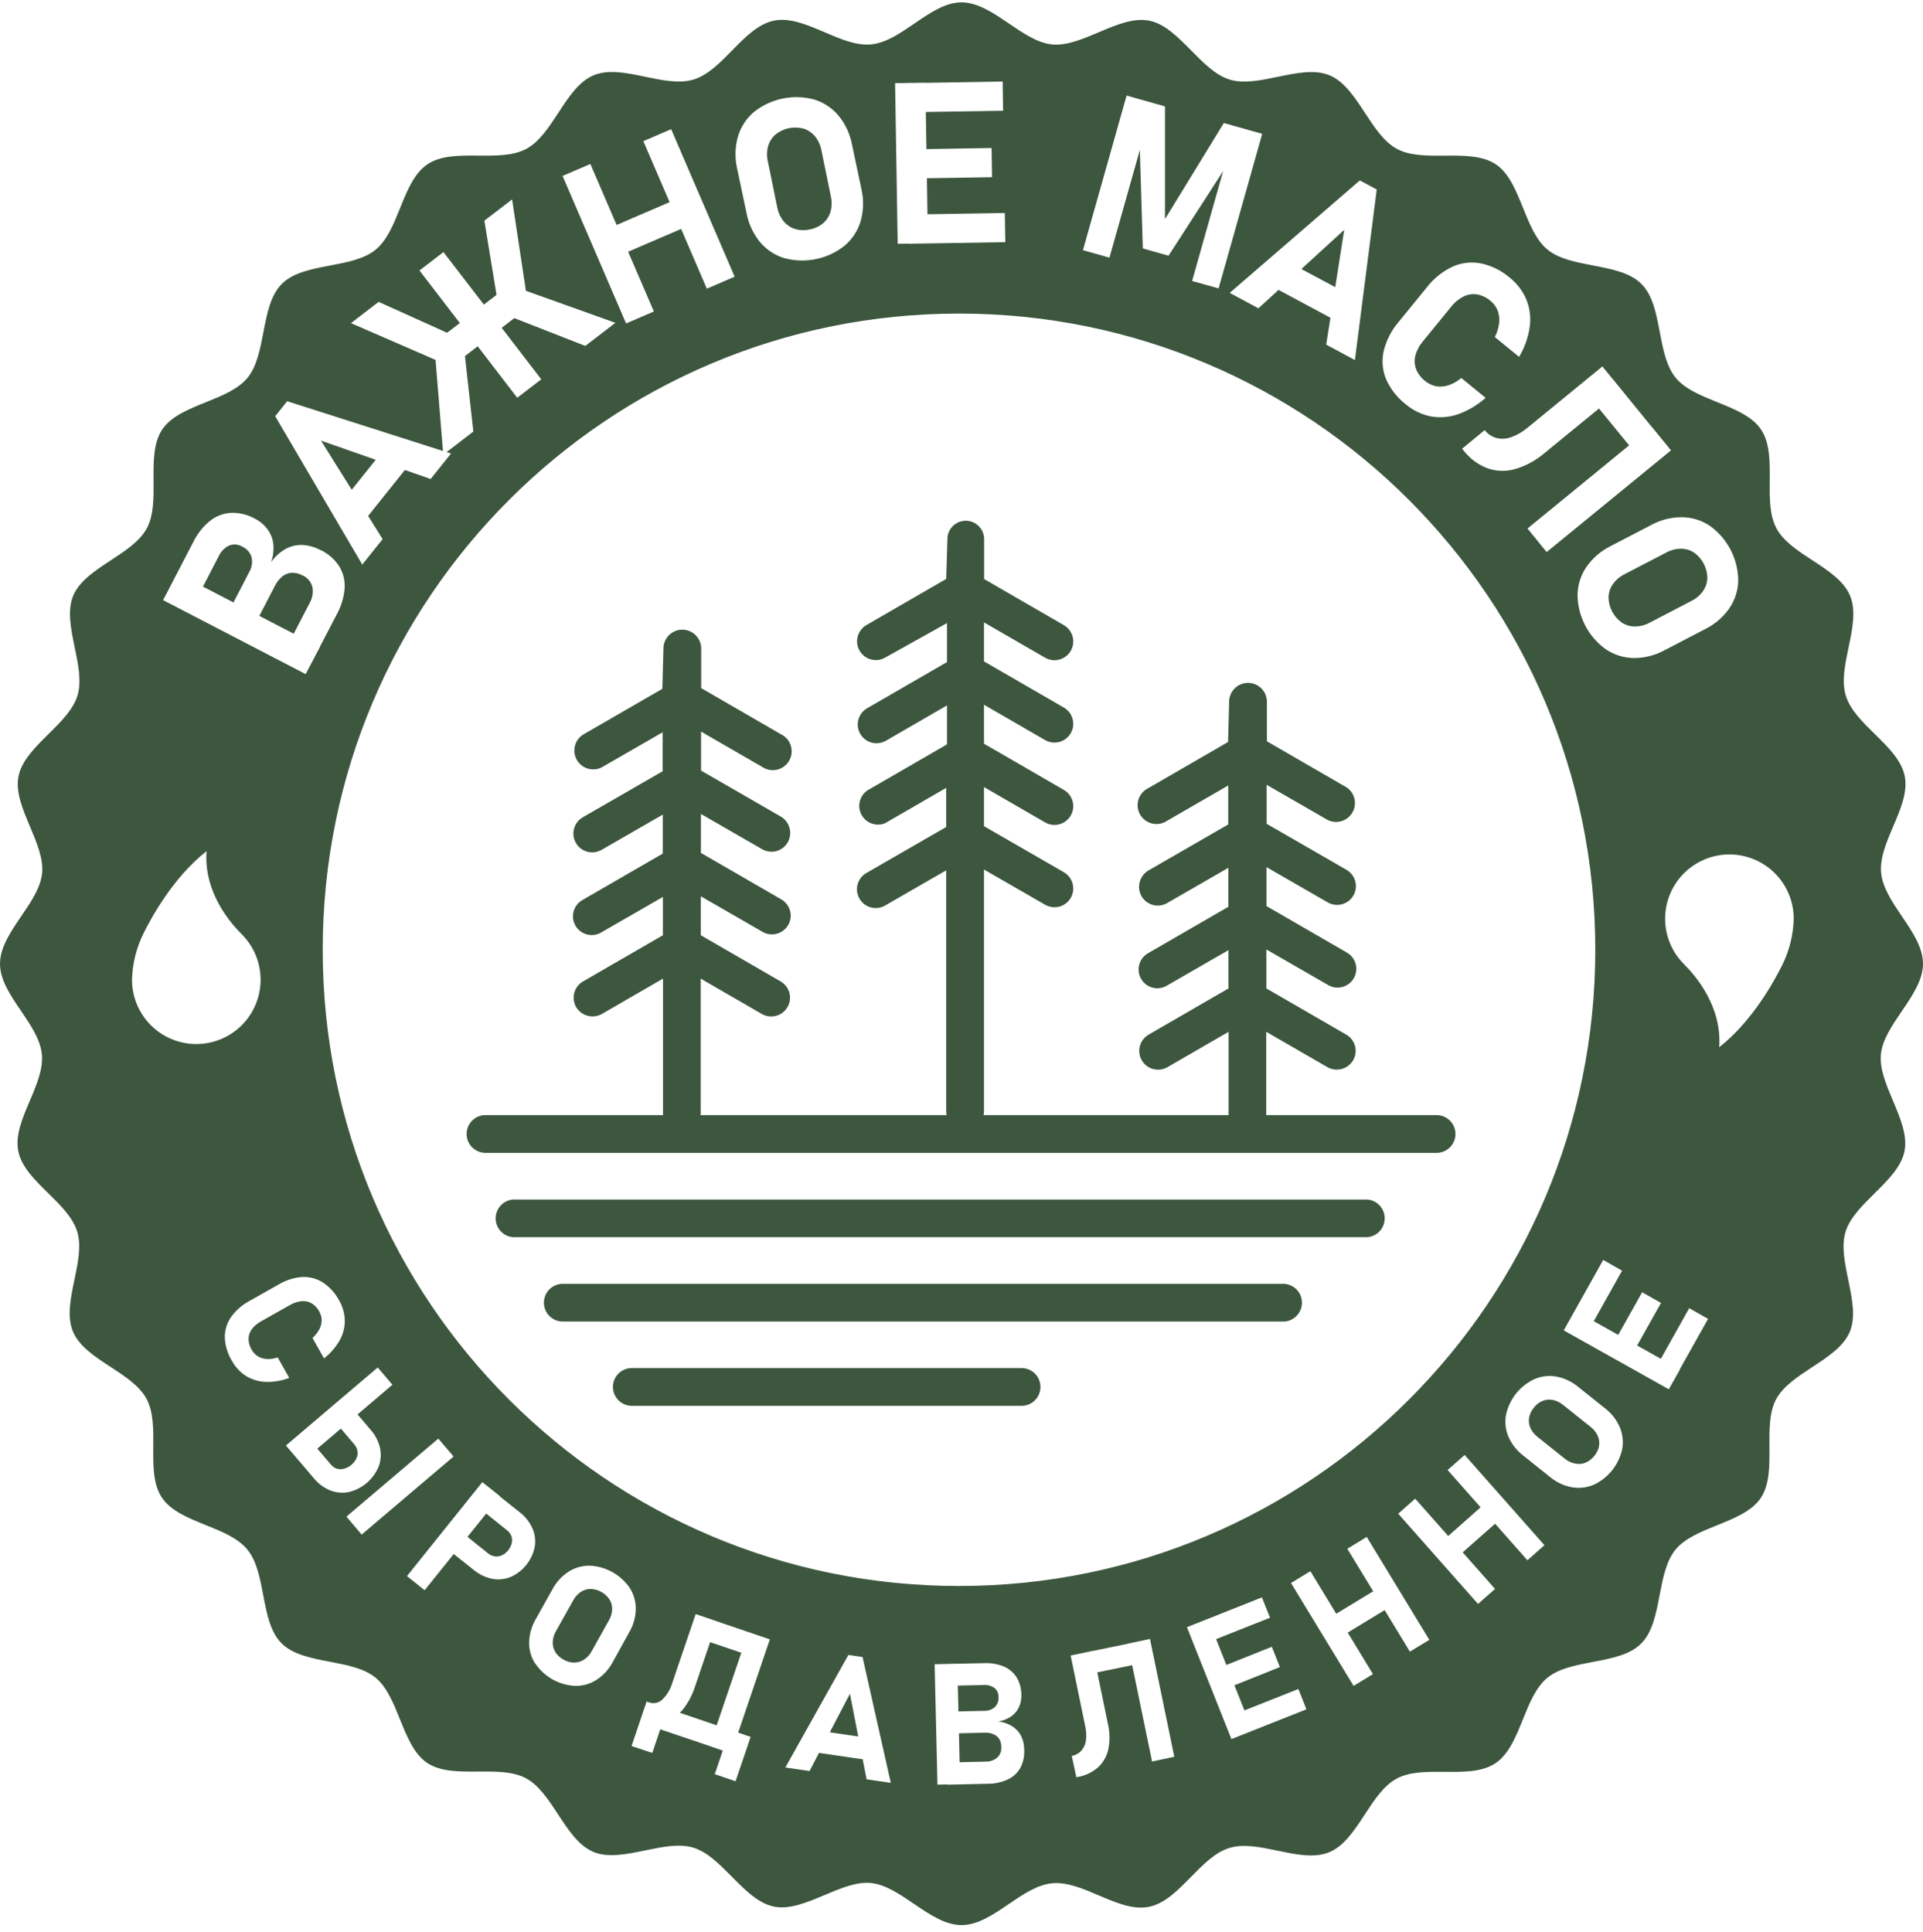 <svg xmlns="http://www.w3.org/2000/svg" version="1.1" xmlns:xlink="http://www.w3.org/1999/xlink" xmlns:svgjs="http://svgjs.dev/svgjs" width="200" height="201"><svg width="200" height="201" viewBox="0 0 200 201" fill="none" xmlns="http://www.w3.org/2000/svg">
<path fill-rule="evenodd" clip-rule="evenodd" d="M197.784 105.197C198.889 103.573 200 101.94 200 100.244C200 98.551 198.908 96.939 197.816 95.327C196.815 93.849 195.814 92.37 195.652 90.828C195.489 89.273 196.198 87.61 196.906 85.95C197.668 84.165 198.428 82.382 198.103 80.739C197.776 79.088 196.382 77.721 194.988 76.353C193.704 75.093 192.42 73.833 191.971 72.352C191.521 70.87 191.891 69.104 192.26 67.34C192.659 65.428 193.059 63.517 192.417 61.97C191.774 60.422 190.136 59.351 188.499 58.281C186.99 57.295 185.482 56.309 184.755 54.95C184.028 53.591 184.044 51.789 184.059 49.987C184.076 48.032 184.093 46.076 183.162 44.685C182.231 43.295 180.416 42.564 178.602 41.832C176.93 41.157 175.258 40.483 174.279 39.293C173.3 38.102 172.963 36.328 172.626 34.555C172.261 32.634 171.896 30.713 170.716 29.533C169.532 28.35 167.603 27.981 165.676 27.612C163.909 27.274 162.143 26.936 160.956 25.97C159.764 24.999 159.087 23.32 158.409 21.641C157.678 19.826 156.946 18.011 155.564 17.087C154.179 16.162 152.22 16.177 150.262 16.191C148.456 16.205 146.651 16.219 145.299 15.494C143.946 14.77 142.955 13.258 141.963 11.746C140.889 10.108 139.814 8.47 138.279 7.832C136.743 7.194 134.819 7.593 132.897 7.99C131.127 8.357 129.359 8.723 127.897 8.278C126.435 7.834 125.167 6.549 123.899 5.262C122.521 3.865 121.143 2.468 119.515 2.146C117.887 1.825 116.076 2.592 114.267 3.359C112.601 4.065 110.938 4.77 109.422 4.622C107.912 4.474 106.436 3.47 104.953 2.46C103.329 1.355 101.696 0.244 100 0.244C98.313 0.244 96.713 1.341 95.113 2.439C93.635 3.452 92.156 4.466 90.608 4.617C89.059 4.767 87.402 4.058 85.748 3.349C83.957 2.581 82.168 1.815 80.52 2.141C78.869 2.468 77.501 3.862 76.133 5.256C74.873 6.54 73.613 7.825 72.132 8.274C70.65 8.723 68.885 8.354 67.12 7.985C65.208 7.585 63.297 7.185 61.75 7.827C60.202 8.47 59.132 10.108 58.062 11.745C57.075 13.254 56.09 14.763 54.73 15.489C53.372 16.216 51.57 16.2 49.767 16.185C47.812 16.168 45.856 16.151 44.466 17.082C43.076 18.013 42.344 19.828 41.612 21.642C40.938 23.314 40.263 24.986 39.074 25.965C37.883 26.944 36.109 27.281 34.335 27.618C32.414 27.983 30.494 28.349 29.314 29.529C28.13 30.712 27.761 32.641 27.392 34.568C27.054 36.336 26.716 38.101 25.75 39.288C24.779 40.481 23.1 41.157 21.421 41.835C19.607 42.566 17.792 43.298 16.868 44.68C15.942 46.065 15.957 48.024 15.972 49.982C15.985 51.788 15.999 53.593 15.274 54.945C14.55 56.298 13.038 57.289 11.527 58.281C9.889 59.355 8.25 60.43 7.613 61.965C6.975 63.501 7.373 65.425 7.771 67.347C8.137 69.117 8.503 70.885 8.059 72.347C7.614 73.812 6.328 75.083 5.042 76.354C3.652 77.729 2.26 79.105 1.927 80.729C1.591 82.362 2.358 84.18 3.124 85.994C3.825 87.654 4.525 89.312 4.377 90.823C4.23 92.332 3.226 93.808 2.216 95.291C1.111 96.915 0 98.548 0 100.244C0 101.937 1.091 103.542 2.183 105.148C3.184 106.62 4.186 108.093 4.348 109.636C4.511 111.191 3.802 112.854 3.094 114.514C2.332 116.299 1.572 118.082 1.897 119.725C2.224 121.375 3.618 122.743 5.012 124.111C6.296 125.371 7.58 126.631 8.029 128.112C8.479 129.594 8.109 131.36 7.74 133.124C7.341 135.036 6.941 136.947 7.583 138.494C8.226 140.042 9.864 141.113 11.501 142.182C13.01 143.169 14.518 144.155 15.245 145.514C15.972 146.873 15.956 148.675 15.941 150.477C15.924 152.432 15.907 154.388 16.838 155.778C17.769 157.168 19.584 157.9 21.398 158.632C23.07 159.306 24.742 159.981 25.721 161.171C26.7 162.361 27.037 164.135 27.374 165.909C27.739 167.83 28.104 169.75 29.284 170.93C30.468 172.114 32.397 172.483 34.324 172.852C36.091 173.19 37.857 173.528 39.044 174.494C40.236 175.465 40.913 177.144 41.591 178.823C42.322 180.637 43.054 182.452 44.436 183.377C45.821 184.302 47.78 184.287 49.738 184.273C51.544 184.259 53.349 184.245 54.701 184.97C56.054 185.694 57.045 187.206 58.037 188.717C59.111 190.356 60.186 191.994 61.721 192.631C63.257 193.269 65.181 192.871 67.103 192.473L67.103 192.473C68.873 192.107 70.641 191.741 72.103 192.185C73.568 192.631 74.839 193.916 76.11 195.202C77.485 196.592 78.861 197.984 80.485 198.318C82.118 198.653 83.936 197.886 85.75 197.12C87.41 196.419 89.068 195.719 90.578 195.867C92.088 196.014 93.564 197.018 95.047 198.028C96.671 199.133 98.304 200.244 100 200.244C101.693 200.244 103.298 199.153 104.904 198.061C106.376 197.06 107.849 196.058 109.392 195.896C110.947 195.733 112.609 196.442 114.27 197.151C116.055 197.912 117.837 198.672 119.48 198.347C121.131 198.021 122.499 196.626 123.867 195.232C125.127 193.948 126.387 192.664 127.868 192.215C129.35 191.765 131.115 192.135 132.88 192.504C134.792 192.904 136.703 193.303 138.25 192.661C139.798 192.018 140.868 190.38 141.938 188.743C142.925 187.234 143.91 185.726 145.27 184.999C146.628 184.273 148.43 184.288 150.233 184.303C152.188 184.32 154.144 184.337 155.534 183.406C156.924 182.475 157.656 180.661 158.388 178.847L158.388 178.846C159.062 177.174 159.737 175.502 160.926 174.524C162.117 173.544 163.891 173.207 165.665 172.87C167.586 172.505 169.506 172.14 170.686 170.96C171.87 169.776 172.239 167.847 172.608 165.921C172.946 164.153 173.284 162.387 174.25 161.2C175.221 160.008 176.9 159.331 178.579 158.654C180.393 157.922 182.208 157.19 183.132 155.808C184.058 154.423 184.043 152.464 184.028 150.507C184.015 148.701 184.001 146.896 184.725 145.543C185.45 144.19 186.962 143.199 188.473 142.207C190.111 141.133 191.75 140.058 192.387 138.524C193.025 136.987 192.627 135.063 192.229 133.141C191.863 131.371 191.497 129.603 191.941 128.141C192.386 126.676 193.672 125.406 194.958 124.134C196.348 122.759 197.74 121.383 198.074 119.759C198.409 118.126 197.642 116.308 196.876 114.494C196.175 112.834 195.475 111.177 195.623 109.666C195.77 108.156 196.774 106.68 197.784 105.197ZM165.917 98.793C165.917 135.341 136.288 164.97 99.74 164.97C63.192 164.97 33.564 135.341 33.564 98.793C33.564 62.245 63.192 32.617 99.74 32.617C136.288 32.617 165.917 62.245 165.917 98.793ZM23.383 139.141C23.368 138.381 23.591 137.636 24.02 137.009C24.53 136.294 25.202 135.709 25.981 135.303L28.976 133.612C29.72 133.163 30.56 132.896 31.427 132.832C32.186 132.795 32.938 132.993 33.579 133.401C34.288 133.868 34.868 134.507 35.265 135.259C35.637 135.893 35.841 136.612 35.858 137.347C35.864 138.071 35.681 138.784 35.329 139.416C34.913 140.141 34.36 140.779 33.701 141.293L32.5 139.166C32.789 138.914 33.03 138.612 33.211 138.274C33.367 137.984 33.452 137.661 33.456 137.332C33.454 137.012 33.368 136.697 33.206 136.421C33.025 136.071 32.752 135.776 32.417 135.568C32.103 135.386 31.739 135.307 31.378 135.342C30.948 135.383 30.532 135.521 30.162 135.744L27.167 137.43C26.784 137.632 26.449 137.915 26.187 138.259C25.973 138.551 25.855 138.902 25.848 139.264C25.853 139.658 25.963 140.044 26.167 140.381C26.322 140.668 26.548 140.909 26.824 141.082C27.106 141.248 27.424 141.344 27.75 141.362C28.135 141.377 28.519 141.32 28.883 141.195L30.084 143.327C29.301 143.621 28.469 143.761 27.633 143.739C26.91 143.714 26.206 143.503 25.588 143.126C24.971 142.734 24.464 142.188 24.118 141.543C23.675 140.817 23.422 139.991 23.383 139.141ZM40.814 144.038L39.284 142.239L29.74 150.357L31.27 152.156L31.273 152.153L32.642 153.764C33.094 154.32 33.679 154.753 34.343 155.024C34.955 155.266 35.624 155.327 36.27 155.2C36.959 155.035 37.6 154.71 38.14 154.251C38.68 153.792 39.104 153.212 39.377 152.558C39.615 151.932 39.664 151.251 39.52 150.597C39.355 149.898 39.018 149.251 38.539 148.715L37.187 147.123L40.814 144.038ZM35.453 148.597L33.002 150.682L34.402 152.327C34.567 152.531 34.786 152.685 35.034 152.769C35.281 152.84 35.543 152.84 35.789 152.769C36.069 152.697 36.328 152.559 36.544 152.367C36.772 152.183 36.953 151.947 37.074 151.68C37.183 151.448 37.221 151.189 37.181 150.935C37.137 150.674 37.02 150.431 36.843 150.234L35.453 148.597ZM36.029 157.754L37.613 159.622L47.176 151.504L45.588 149.641L36.029 157.754ZM50.166 154.166L52.01 155.636L51.991 155.659L54.069 157.313C54.636 157.751 55.086 158.324 55.377 158.979C55.64 159.582 55.722 160.248 55.612 160.896C55.476 161.584 55.176 162.229 54.737 162.776C54.299 163.323 53.735 163.756 53.093 164.038C52.485 164.282 51.819 164.345 51.176 164.22C50.475 164.074 49.82 163.757 49.269 163.298L47.19 161.643L44.166 165.411L42.328 163.94L50.166 154.166ZM48.621 159.859L50.565 157.436L52.691 159.141C52.908 159.3 53.078 159.515 53.181 159.764C53.265 160.003 53.28 160.261 53.225 160.509C53.158 160.784 53.029 161.041 52.848 161.259C52.677 161.482 52.455 161.66 52.201 161.778C51.971 161.885 51.716 161.924 51.465 161.891C51.206 161.851 50.963 161.743 50.76 161.577L48.621 159.859ZM55.029 170.818C55.016 171.595 55.229 172.36 55.642 173.019H55.662C56.127 173.711 56.749 174.284 57.477 174.691C58.206 175.098 59.019 175.328 59.853 175.362C60.63 175.37 61.392 175.15 62.044 174.729C62.75 174.268 63.328 173.635 63.725 172.891L65.436 169.793C65.866 169.066 66.103 168.241 66.123 167.396C66.138 166.62 65.927 165.857 65.515 165.2C65.048 164.509 64.426 163.937 63.698 163.53C62.97 163.123 62.157 162.892 61.324 162.857C60.548 162.849 59.786 163.067 59.132 163.484C58.424 163.945 57.845 164.58 57.451 165.327L55.716 168.426C55.29 169.153 55.054 169.975 55.029 170.818ZM60.745 172.626C60.442 172.829 60.085 172.937 59.721 172.935C59.328 172.935 58.944 172.829 58.608 172.626C58.262 172.446 57.969 172.177 57.76 171.847C57.569 171.535 57.474 171.174 57.485 170.808C57.503 170.407 57.617 170.017 57.819 169.671L59.613 166.47C59.8 166.115 60.071 165.812 60.402 165.587C60.707 165.385 61.065 165.277 61.431 165.278C61.822 165.291 62.203 165.397 62.544 165.587C62.885 165.777 63.176 166.046 63.392 166.372C63.584 166.684 63.679 167.045 63.667 167.411C63.65 167.81 63.535 168.198 63.333 168.543L61.539 171.749C61.354 172.105 61.08 172.407 60.745 172.626ZM67.51 177.077L67.25 176.989L66.52 179.146L66.521 179.147L65.686 181.617L67.838 182.332L68.672 179.876L73.806 181.616L73.804 181.622L75.173 182.087L74.338 184.543L76.5 185.278L78.069 180.666L77.37 180.428L77.373 180.421L76.774 180.218L80.069 170.519L78.799 170.087L77.833 169.759L77.833 169.759L74.586 168.656L74.588 168.651L72.353 167.891L69.936 174.999C69.748 175.676 69.384 176.292 68.882 176.783C68.704 176.955 68.48 177.074 68.238 177.126C68.012 177.174 67.778 177.163 67.558 177.094L67.51 177.077ZM74.538 179.46L70.698 178.158C70.822 178.042 70.938 177.917 71.044 177.783C71.6 177.075 72.021 176.271 72.289 175.411L73.855 170.808L77.102 171.912L74.538 179.46ZM89.706 172.357L88.235 172.141L81.681 183.847L84.196 184.215L85.181 182.33L89.722 182.992L90.127 185.077L92.647 185.445L89.706 172.357ZM89.261 180.622L88.397 176.18L86.3 180.19L89.261 180.622ZM97.206 173.107L99.564 173.053L99.564 173.057L102.314 172.994C103.025 172.958 103.736 173.077 104.397 173.342C104.949 173.573 105.416 173.968 105.735 174.475C106.06 175.026 106.229 175.654 106.225 176.293C106.245 176.743 106.156 177.19 105.966 177.597C105.783 177.979 105.502 178.305 105.152 178.543C104.754 178.808 104.304 178.987 103.833 179.068C104.342 179.117 104.832 179.285 105.265 179.558C105.654 179.796 105.972 180.135 106.186 180.538C106.41 180.996 106.525 181.499 106.524 182.009V182.038C106.557 182.681 106.417 183.321 106.118 183.891C105.822 184.416 105.369 184.834 104.823 185.087C104.175 185.388 103.469 185.542 102.755 185.538L98.534 185.636L98.534 185.608L97.5 185.632L97.206 173.107ZM99.68 178.017L99.617 175.331L102.289 175.269C102.694 175.236 103.098 175.345 103.431 175.578C103.568 175.691 103.676 175.833 103.749 175.995C103.823 176.156 103.858 176.332 103.853 176.509C103.868 176.701 103.843 176.893 103.778 177.074C103.712 177.255 103.609 177.42 103.475 177.558C103.167 177.83 102.764 177.973 102.353 177.955L99.68 178.017ZM99.804 183.302L99.734 180.292L102.407 180.23C102.722 180.214 103.036 180.267 103.328 180.386C103.571 180.486 103.778 180.657 103.921 180.877C104.066 181.122 104.14 181.401 104.137 181.685V181.71C104.154 181.914 104.126 182.119 104.054 182.311C103.982 182.503 103.868 182.676 103.72 182.818C103.373 183.109 102.929 183.259 102.475 183.239L99.804 183.302ZM112.451 182.117C112.19 182.395 111.846 182.58 111.471 182.646L111.946 184.862L112.118 184.828C112.894 184.691 113.619 184.343 114.211 183.823C114.752 183.319 115.124 182.66 115.275 181.935C115.446 181.065 115.429 180.167 115.226 179.303L114.123 173.955L117.751 173.207L119.819 183.225L122.132 182.734L119.603 170.48L117.289 170.97L117.291 170.98L113.664 171.726L113.662 171.715L111.353 172.205L112.868 179.558C112.982 180.051 113.007 180.561 112.941 181.063C112.884 181.454 112.713 181.821 112.451 182.117ZM123.446 169.254L125.642 168.381L125.643 168.383L131.245 166.156L132.088 168.269L126.481 170.496L127.548 173.184L132.275 171.293L133.113 173.406L128.387 175.298L129.425 177.913L135.034 175.685L135.873 177.798L130.264 180.027L130.265 180.028L129.347 180.392L128.868 180.582L128.867 180.582L128.074 180.896L123.446 169.254ZM136.284 163.43L134.27 164.661L140.779 175.362L142.794 174.136L140.168 169.817L144.01 167.479L146.637 171.798L148.657 170.573L142.147 159.867L140.128 161.097L142.819 165.522L138.975 167.856L136.284 163.43ZM145.422 157.45L147.186 155.886L150.62 159.768L153.989 156.786L150.559 152.906L152.328 151.342L160.628 160.725L158.858 162.293L155.497 158.491L152.125 161.47L155.49 165.274L153.721 166.837L145.422 157.45ZM163.456 154.695C164.22 154.834 165.008 154.748 165.725 154.45V154.455C166.482 154.107 167.147 153.586 167.667 152.935C168.187 152.284 168.548 151.52 168.72 150.705C168.855 149.939 168.763 149.15 168.456 148.435C168.115 147.662 167.584 146.987 166.912 146.475L164.142 144.259C163.493 143.718 162.717 143.35 161.887 143.19C161.125 143.05 160.337 143.135 159.622 143.435C158.864 143.782 158.198 144.302 157.678 144.953C157.158 145.605 156.798 146.369 156.627 147.185C156.492 147.95 156.582 148.737 156.887 149.45C157.229 150.223 157.76 150.898 158.431 151.411L161.206 153.627C161.854 154.167 162.628 154.534 163.456 154.695ZM166.171 149.347C166.321 149.681 166.369 150.051 166.309 150.411C166.236 150.789 166.067 151.141 165.819 151.435C165.579 151.744 165.266 151.987 164.907 152.141C164.568 152.279 164.196 152.313 163.838 152.239C163.448 152.167 163.083 151.999 162.774 151.749L159.907 149.46C159.588 149.216 159.334 148.898 159.167 148.534C159.017 148.2 158.969 147.83 159.029 147.47C159.099 147.085 159.268 146.725 159.52 146.426C159.756 146.114 160.07 145.87 160.431 145.72C160.77 145.583 161.141 145.547 161.5 145.617C161.891 145.701 162.256 145.877 162.564 146.132L165.436 148.426C165.753 148.668 166.005 148.985 166.171 149.347ZM162.637 138.381L163.056 137.637L163.054 137.636L166.74 131.058L168.701 132.171L165.758 137.424L168.302 138.85L170.789 134.416L172.75 135.528L170.268 139.953L172.736 141.337L175.686 136.073L177.647 137.185L174.7 142.438L174.721 142.45L173.564 144.509L162.637 138.381ZM17.597 61.212L16.961 62.421L31.789 70.117L33.26 67.327L33.247 67.321L35.039 63.876C35.499 63.041 35.773 62.117 35.843 61.166C35.894 60.366 35.694 59.571 35.269 58.891C34.799 58.172 34.141 57.594 33.367 57.22H33.333C32.746 56.9 32.094 56.718 31.426 56.685C30.811 56.667 30.202 56.818 29.666 57.121C29.08 57.459 28.577 57.925 28.196 58.484C28.404 57.885 28.484 57.249 28.431 56.617C28.372 56.06 28.168 55.529 27.838 55.077C27.482 54.594 27.017 54.203 26.48 53.935C25.731 53.521 24.885 53.316 24.029 53.342C23.233 53.387 22.471 53.678 21.848 54.175C21.109 54.775 20.512 55.53 20.098 56.386L17.593 61.21L17.597 61.212ZM21.108 61.017L24.282 62.665L25.907 59.528C26.19 59.058 26.283 58.497 26.166 57.96C26.092 57.715 25.966 57.489 25.797 57.297C25.628 57.105 25.42 56.952 25.186 56.847C24.982 56.728 24.754 56.657 24.519 56.639C24.284 56.622 24.048 56.657 23.828 56.744C23.342 56.981 22.955 57.382 22.735 57.877L21.108 61.017ZM26.974 64.063L30.549 65.919L32.181 62.769C32.493 62.251 32.603 61.637 32.49 61.043C32.418 60.779 32.288 60.535 32.11 60.327C31.932 60.12 31.71 59.954 31.461 59.842H31.431C31.103 59.657 30.73 59.566 30.353 59.577C29.995 59.596 29.652 59.726 29.372 59.95C29.048 60.218 28.784 60.552 28.598 60.93L26.974 64.063ZM28.623 43.293L29.868 41.734L46.072 46.909L45.299 37.437L36.505 33.612L39.382 31.401L46.504 34.615L47.825 33.602L43.627 28.136L46.122 26.22L50.323 31.686L51.642 30.675L50.377 22.955L53.26 20.744L54.695 30.248L64.005 33.578L60.877 35.98L53.487 33.089L52.177 34.098L56.294 39.455L53.794 41.372L49.682 36.019L48.356 37.04L49.23 44.891L46.447 47.029L46.907 47.176L44.789 49.823L42.11 48.885L38.287 53.668L39.794 56.078L37.677 58.725L28.623 43.293ZM33.383 45.832L39.077 47.824L36.581 50.943L33.383 45.832ZM58.51 18.298L61.402 17.058L64.131 23.401L69.641 21.028L66.912 14.685L69.804 13.44L76.407 28.783L73.514 30.028L70.84 23.813L65.329 26.185L68.005 32.401L65.117 33.646L58.51 18.298ZM79.039 25.171C79.703 25.965 80.584 26.549 81.573 26.852H81.578C82.652 27.142 83.779 27.176 84.868 26.95C85.957 26.725 86.978 26.246 87.848 25.553C88.637 24.883 89.214 23.997 89.51 23.004C89.817 21.923 89.845 20.781 89.593 19.686L88.613 15.048C88.407 13.942 87.927 12.905 87.216 12.034C86.551 11.24 85.671 10.655 84.681 10.352C83.608 10.062 82.481 10.028 81.391 10.254C80.302 10.48 79.282 10.958 78.412 11.651C77.622 12.322 77.045 13.207 76.75 14.2C76.444 15.282 76.413 16.423 76.662 17.519L77.642 22.156C77.848 23.262 78.328 24.299 79.039 25.171ZM86.382 22.004C86.248 22.471 85.983 22.89 85.618 23.21C85.214 23.549 84.729 23.775 84.211 23.867C83.703 23.985 83.174 23.966 82.676 23.813C82.211 23.668 81.8 23.388 81.495 23.009C81.162 22.591 80.936 22.098 80.838 21.573L79.858 16.779C79.739 16.258 79.749 15.716 79.887 15.2C80.021 14.733 80.286 14.315 80.652 13.994C81.058 13.666 81.537 13.44 82.049 13.334C82.56 13.228 83.09 13.246 83.593 13.386C84.057 13.535 84.468 13.816 84.774 14.195C85.108 14.613 85.333 15.106 85.431 15.632L86.412 20.426C86.53 20.946 86.52 21.488 86.382 22.004ZM93.093 8.651L96.24 8.602L96.24 8.618L104.279 8.484L104.328 11.519L96.289 11.648L96.352 15.51L103.128 15.396L103.177 18.43L96.401 18.54L96.461 22.285L104.505 22.156L104.554 25.19L94.5 25.352L94.5 25.337L93.363 25.357L93.093 8.651ZM131.274 13.921L127.284 12.798L121.162 22.793V11.068L117.171 9.94L112.632 26.019L115.387 26.798L118.55 15.592L118.858 25.842L121.534 26.597L127.21 17.799L123.985 29.225L126.74 29.999L131.274 13.921ZM141.427 18.769L143.186 19.71L140.917 37.45L137.931 35.847L138.37 33.05L132.974 30.154L130.882 32.068L127.897 30.465L141.427 18.769ZM139.804 23.906L138.869 29.871L135.349 27.982L139.804 23.906ZM143.907 36.519C143.689 37.503 143.78 38.529 144.167 39.46C144.626 40.486 145.334 41.382 146.226 42.068C146.973 42.698 147.869 43.128 148.829 43.318C149.778 43.483 150.753 43.401 151.662 43.083C152.711 42.702 153.677 42.124 154.51 41.382L151.981 39.318C151.589 39.65 151.138 39.906 150.652 40.073C150.239 40.213 149.798 40.248 149.368 40.176C148.944 40.092 148.548 39.903 148.216 39.627C147.8 39.307 147.476 38.883 147.28 38.396C147.11 37.943 147.085 37.448 147.206 36.98C147.358 36.428 147.631 35.917 148.005 35.484L150.907 31.93C151.255 31.474 151.703 31.102 152.216 30.842C152.649 30.626 153.139 30.549 153.618 30.622C154.135 30.718 154.617 30.95 155.015 31.293C155.349 31.56 155.608 31.91 155.765 32.308C155.918 32.716 155.97 33.155 155.917 33.587C155.86 34.102 155.707 34.6 155.466 35.058L157.995 37.122C158.564 36.161 158.938 35.099 159.098 33.994C159.23 33.039 159.112 32.066 158.755 31.171C158.373 30.267 157.77 29.475 157 28.867C156.142 28.134 155.114 27.628 154.01 27.396C153.018 27.205 151.99 27.325 151.069 27.739C150.016 28.238 149.097 28.978 148.387 29.901L145.49 33.455C144.727 34.336 144.184 35.386 143.907 36.519ZM154.412 44.739C154.722 45.14 155.154 45.429 155.642 45.563C156.153 45.687 156.689 45.654 157.181 45.469C157.815 45.239 158.401 44.895 158.912 44.455L166.657 38.117L167.725 39.429L167.73 39.425L171.785 44.404L171.794 44.396L173.789 46.847L160.858 57.425L158.868 54.974L169.435 46.327L166.301 42.492L160.657 47.112C159.76 47.885 158.709 48.458 157.574 48.793C156.627 49.065 155.619 49.034 154.691 48.705C153.71 48.326 152.852 47.685 152.211 46.852L152.064 46.675L154.412 44.739ZM165 58.965C164.414 59.819 164.092 60.826 164.074 61.862C164.082 62.973 164.352 64.066 164.864 65.053C165.375 66.039 166.112 66.891 167.015 67.538C167.875 68.117 168.885 68.432 169.922 68.445C171.045 68.448 172.151 68.166 173.137 67.626L177.338 65.44C178.348 64.942 179.215 64.197 179.858 63.274C180.444 62.419 180.766 61.412 180.784 60.377C180.773 59.266 180.501 58.174 179.99 57.188C179.479 56.202 178.744 55.35 177.843 54.7C176.983 54.123 175.972 53.809 174.936 53.798C173.811 53.794 172.702 54.075 171.716 54.617L167.52 56.798C166.511 57.297 165.645 58.043 165 58.965ZM170.044 65.166C169.556 65.17 169.078 65.028 168.672 64.759C168.247 64.459 167.901 64.061 167.661 63.6C167.421 63.139 167.296 62.627 167.294 62.107C167.308 61.621 167.467 61.15 167.75 60.754C168.06 60.319 168.473 59.968 168.951 59.73L173.294 57.475C173.763 57.218 174.289 57.08 174.824 57.073C175.309 57.072 175.785 57.213 176.191 57.48C176.614 57.781 176.96 58.179 177.2 58.64C177.44 59.101 177.568 59.612 177.574 60.132C177.556 60.618 177.397 61.09 177.118 61.489C176.806 61.924 176.392 62.274 175.912 62.509L171.574 64.769C171.104 65.023 170.579 65.159 170.044 65.166ZM27.103 101.911C27.103 103.684 26.398 105.385 25.144 106.639C23.89 107.893 22.19 108.597 20.417 108.597C18.643 108.597 16.942 107.893 15.689 106.639C14.435 105.385 13.73 103.684 13.73 101.911C13.774 100.22 14.189 98.56 14.946 97.048C15.706 95.528 17.985 91.274 21.48 88.538C21.176 92.793 23.931 95.975 25.142 97.18C25.765 97.801 26.258 98.538 26.595 99.35C26.931 100.162 27.104 101.032 27.103 101.911ZM173.69 93.004C173.354 93.815 173.181 94.685 173.181 95.563C173.181 96.441 173.354 97.31 173.69 98.121C174.027 98.932 174.52 99.668 175.142 100.288C176.353 101.499 179.108 104.676 178.804 108.93C182.299 106.195 184.578 101.94 185.338 100.421C186.096 98.91 186.511 97.252 186.554 95.563C186.554 94.685 186.381 93.815 186.045 93.004C185.709 92.193 185.216 91.456 184.596 90.835C183.975 90.214 183.238 89.722 182.426 89.385C181.615 89.049 180.746 88.876 179.868 88.876C178.99 88.876 178.12 89.049 177.309 89.385C176.498 89.722 175.761 90.214 175.14 90.835C174.519 91.456 174.026 92.193 173.69 93.004Z" fill="#3D573F"></path>
<path d="M149.41 115.987C149.931 115.987 150.431 116.194 150.799 116.563C151.168 116.931 151.375 117.431 151.375 117.952C151.375 118.473 151.168 118.973 150.799 119.341C150.431 119.709 149.931 119.916 149.41 119.916L50.494 119.916C49.973 119.916 49.473 119.709 49.105 119.341C48.736 118.973 48.529 118.473 48.529 117.952C48.529 117.431 48.736 116.931 49.105 116.563C49.473 116.194 49.973 115.987 50.494 115.987L149.41 115.987ZM53.676 128.687C53.405 128.71 53.132 128.677 52.875 128.589C52.618 128.501 52.382 128.36 52.181 128.176C51.981 127.992 51.822 127.769 51.712 127.52C51.603 127.271 51.547 127.002 51.547 126.73C51.547 126.458 51.603 126.189 51.712 125.94C51.822 125.691 51.981 125.468 52.181 125.284C52.382 125.1 52.618 124.959 52.875 124.871C53.132 124.783 53.405 124.749 53.676 124.772L142.216 124.772C142.707 124.814 143.164 125.038 143.498 125.4C143.831 125.763 144.016 126.237 144.016 126.73C144.016 127.222 143.831 127.697 143.498 128.059C143.164 128.422 142.707 128.646 142.216 128.687L53.676 128.687ZM58.698 137.459C58.427 137.481 58.154 137.448 57.897 137.36C57.64 137.272 57.404 137.131 57.203 136.947C57.003 136.763 56.843 136.54 56.734 136.291C56.625 136.042 56.568 135.773 56.568 135.501C56.568 135.229 56.625 134.96 56.734 134.711C56.843 134.462 57.003 134.239 57.203 134.055C57.404 133.871 57.64 133.73 57.897 133.642C58.154 133.554 58.427 133.521 58.698 133.543L133.279 133.543C133.55 133.521 133.823 133.554 134.08 133.642C134.337 133.73 134.573 133.871 134.774 134.055C134.974 134.239 135.133 134.462 135.243 134.711C135.352 134.96 135.408 135.229 135.408 135.501C135.408 135.773 135.352 136.042 135.243 136.291C135.133 136.54 134.974 136.763 134.774 136.947C134.573 137.131 134.337 137.272 134.08 137.36C133.823 137.448 133.55 137.481 133.279 137.459L58.698 137.459ZM65.712 146.23C65.191 146.23 64.691 146.023 64.323 145.654C63.954 145.286 63.747 144.786 63.747 144.265C63.747 143.744 63.954 143.244 64.323 142.876C64.691 142.508 65.191 142.301 65.712 142.301L106.247 142.301C106.768 142.301 107.267 142.508 107.636 142.876C108.004 143.244 108.211 143.744 108.211 144.265C108.211 144.786 108.004 145.286 107.636 145.654C107.267 146.023 106.768 146.23 106.247 146.23L65.712 146.23Z" fill="#3D573F"></path>
<path d="M102.353 56.082L102.353 60.232L110.654 65.032C111.101 65.293 111.427 65.721 111.559 66.221C111.692 66.722 111.62 67.255 111.359 67.703C111.099 68.15 110.671 68.476 110.17 68.608C109.67 68.741 109.137 68.669 108.689 68.408L102.339 64.742L102.339 68.796L110.64 73.596C111.089 73.853 111.418 74.278 111.555 74.777C111.691 75.277 111.623 75.81 111.366 76.259C111.109 76.709 110.684 77.038 110.185 77.174C109.686 77.31 109.152 77.242 108.703 76.986L102.339 73.305L102.339 77.359L110.64 82.16C111.089 82.416 111.418 82.841 111.555 83.341C111.691 83.84 111.623 84.373 111.366 84.823C111.109 85.272 110.684 85.601 110.185 85.737C109.686 85.874 109.152 85.806 108.703 85.549L102.339 81.869L102.339 85.936L110.64 90.723C111.089 90.98 111.418 91.405 111.555 91.904C111.691 92.404 111.623 92.937 111.366 93.386C111.109 93.836 110.684 94.165 110.185 94.301C109.686 94.437 109.152 94.369 108.703 94.113L102.339 90.446L102.339 115.57C102.339 116.091 102.132 116.59 101.764 116.959C101.395 117.327 100.896 117.534 100.375 117.534C99.854 117.534 99.354 117.327 98.986 116.959C98.617 116.59 98.41 116.091 98.41 115.57L98.41 90.529L92.046 94.196C91.597 94.452 91.064 94.52 90.564 94.384C90.065 94.248 89.64 93.919 89.383 93.469C89.126 93.02 89.059 92.487 89.195 91.987C89.331 91.488 89.66 91.063 90.109 90.806L98.41 86.019L98.41 81.952L92.046 85.632C91.603 85.811 91.109 85.821 90.658 85.659C90.208 85.498 89.832 85.176 89.603 84.756C89.374 84.336 89.308 83.846 89.417 83.38C89.525 82.914 89.801 82.504 90.192 82.229L98.493 77.428L98.493 73.375L92.129 77.055C91.68 77.311 91.147 77.379 90.647 77.243C90.148 77.107 89.723 76.778 89.466 76.328C89.209 75.879 89.142 75.346 89.278 74.846C89.414 74.347 89.743 73.922 90.192 73.665L98.493 68.865L98.493 64.811L92.074 68.394C91.626 68.655 91.094 68.727 90.593 68.594C90.092 68.462 89.664 68.136 89.404 67.689C89.143 67.241 89.071 66.708 89.204 66.208C89.336 65.707 89.662 65.279 90.109 65.019L98.41 60.218L98.535 56.068C98.537 55.561 98.739 55.077 99.099 54.72C99.458 54.363 99.944 54.164 100.451 54.166C100.957 54.167 101.442 54.37 101.799 54.73C102.155 55.089 102.355 55.575 102.353 56.082Z" fill="#3D573F"></path>
<path d="M131.765 72.96L131.765 77.111L140.066 81.911C140.474 82.192 140.762 82.616 140.871 83.099C140.98 83.582 140.902 84.088 140.654 84.516C140.406 84.945 140.005 85.263 139.532 85.409C139.058 85.554 138.548 85.516 138.102 85.301L131.738 81.635L131.738 85.688L140.038 90.475C140.488 90.734 140.816 91.16 140.951 91.661C141.086 92.162 141.016 92.695 140.758 93.145C140.499 93.594 140.072 93.923 139.572 94.058C139.071 94.193 138.537 94.123 138.088 93.864L131.724 90.198L131.724 94.252L140.025 99.052C140.256 99.175 140.461 99.343 140.626 99.547C140.791 99.751 140.914 99.985 140.986 100.237C141.058 100.489 141.079 100.753 141.047 101.014C141.015 101.274 140.931 101.525 140.8 101.752C140.669 101.979 140.493 102.177 140.284 102.335C140.074 102.492 139.835 102.606 139.581 102.669C139.326 102.732 139.062 102.743 138.803 102.702C138.544 102.661 138.296 102.567 138.074 102.428L131.71 98.762L131.71 102.815L140.011 107.616C140.234 107.743 140.429 107.914 140.586 108.117C140.743 108.321 140.858 108.553 140.925 108.801C140.992 109.049 141.009 109.308 140.976 109.563C140.942 109.818 140.859 110.063 140.73 110.286C140.467 110.731 140.041 111.055 139.542 111.19C139.043 111.324 138.511 111.258 138.06 111.005L131.696 107.325L131.696 115.543C131.719 115.814 131.685 116.087 131.597 116.344C131.509 116.601 131.369 116.837 131.185 117.037C131.001 117.237 130.777 117.397 130.528 117.506C130.279 117.616 130.011 117.672 129.739 117.672C129.467 117.672 129.198 117.616 128.949 117.506C128.7 117.397 128.476 117.237 128.292 117.037C128.108 116.837 127.968 116.601 127.88 116.344C127.792 116.087 127.758 115.814 127.781 115.543L127.781 107.325L121.417 111.005C120.968 111.264 120.434 111.333 119.933 111.199C119.432 111.064 119.006 110.735 118.747 110.286C118.488 109.836 118.419 109.303 118.554 108.802C118.689 108.301 119.017 107.875 119.467 107.616L127.767 102.815L127.767 98.831L121.403 102.497C121.181 102.636 120.933 102.73 120.675 102.771C120.416 102.813 120.151 102.802 119.897 102.738C119.642 102.675 119.403 102.562 119.193 102.404C118.984 102.246 118.808 102.048 118.677 101.821C118.546 101.594 118.462 101.343 118.43 101.083C118.398 100.822 118.419 100.558 118.491 100.306C118.564 100.054 118.686 99.82 118.851 99.616C119.017 99.412 119.221 99.244 119.453 99.121L127.753 94.321L127.753 90.267L121.39 93.933C121.167 94.062 120.922 94.146 120.667 94.179C120.412 94.213 120.153 94.196 119.905 94.129C119.657 94.062 119.424 93.947 119.221 93.79C119.018 93.633 118.847 93.437 118.719 93.214C118.467 92.763 118.401 92.231 118.535 91.733C118.67 91.234 118.994 90.807 119.439 90.544L127.74 85.757L127.74 81.704L121.39 85.37C121.166 85.523 120.914 85.629 120.648 85.68C120.383 85.731 120.109 85.726 119.845 85.666C119.581 85.607 119.333 85.493 119.115 85.333C118.897 85.173 118.714 84.969 118.578 84.735C118.443 84.501 118.357 84.242 118.326 83.973C118.295 83.704 118.321 83.432 118.4 83.173C118.48 82.914 118.612 82.675 118.788 82.47C118.964 82.265 119.181 82.098 119.425 81.981L127.726 77.18L127.836 73.03C127.832 72.772 127.878 72.515 127.973 72.275C128.067 72.035 128.208 71.816 128.387 71.63C128.749 71.255 129.245 71.04 129.766 71.031C130.287 71.021 130.791 71.22 131.166 71.582C131.54 71.943 131.756 72.439 131.765 72.96Z" fill="#3D573F"></path>
<path d="M72.927 67.427L72.927 71.577L81.228 76.378C81.471 76.495 81.688 76.662 81.865 76.867C82.041 77.072 82.173 77.312 82.252 77.57C82.332 77.829 82.357 78.101 82.327 78.37C82.296 78.639 82.21 78.898 82.074 79.132C81.939 79.367 81.756 79.57 81.538 79.73C81.32 79.891 81.071 80.004 80.807 80.064C80.543 80.123 80.27 80.128 80.004 80.077C79.739 80.026 79.486 79.92 79.263 79.767L72.913 76.101L72.913 80.154L81.214 84.941C81.659 85.204 81.983 85.631 82.118 86.13C82.252 86.629 82.186 87.16 81.933 87.611C81.806 87.834 81.635 88.03 81.432 88.187C81.228 88.344 80.996 88.459 80.748 88.526C80.5 88.593 80.241 88.61 79.986 88.576C79.731 88.543 79.486 88.459 79.263 88.331L72.899 84.665L72.899 88.718L81.2 93.519C81.432 93.641 81.636 93.81 81.801 94.013C81.967 94.217 82.089 94.452 82.161 94.704C82.234 94.956 82.255 95.22 82.223 95.48C82.191 95.74 82.107 95.991 81.975 96.218C81.844 96.445 81.669 96.643 81.459 96.801C81.25 96.959 81.01 97.072 80.756 97.136C80.502 97.199 80.237 97.21 79.978 97.168C79.719 97.127 79.471 97.034 79.249 96.894L72.885 93.228L72.885 97.282L81.186 102.082C81.636 102.341 81.964 102.767 82.099 103.268C82.234 103.769 82.164 104.303 81.906 104.752C81.647 105.202 81.22 105.53 80.719 105.665C80.219 105.8 79.685 105.73 79.236 105.472L72.872 101.792L72.872 115.543C72.894 115.814 72.861 116.087 72.773 116.344C72.685 116.601 72.544 116.837 72.36 117.037C72.176 117.238 71.953 117.397 71.704 117.507C71.455 117.616 71.186 117.672 70.914 117.672C70.642 117.672 70.373 117.616 70.124 117.507C69.875 117.397 69.652 117.238 69.468 117.037C69.284 116.837 69.143 116.601 69.055 116.344C68.967 116.087 68.934 115.814 68.956 115.543L68.956 101.792L62.593 105.472C62.142 105.724 61.61 105.79 61.111 105.656C60.612 105.521 60.185 105.197 59.922 104.752C59.794 104.53 59.71 104.284 59.677 104.029C59.643 103.775 59.66 103.516 59.727 103.268C59.794 103.02 59.909 102.787 60.066 102.584C60.223 102.38 60.419 102.21 60.642 102.082L68.943 97.282L68.943 93.297L62.579 96.963C62.357 97.103 62.109 97.196 61.85 97.237C61.591 97.279 61.327 97.268 61.072 97.205C60.818 97.142 60.578 97.028 60.369 96.87C60.159 96.713 59.984 96.514 59.852 96.287C59.721 96.06 59.637 95.809 59.605 95.549C59.573 95.289 59.594 95.025 59.667 94.773C59.739 94.521 59.861 94.286 60.027 94.082C60.192 93.879 60.396 93.71 60.628 93.588L68.929 88.787L68.929 84.734L62.565 88.4C62.115 88.659 61.582 88.728 61.081 88.593C60.58 88.458 60.154 88.13 59.895 87.68C59.636 87.231 59.567 86.697 59.702 86.197C59.837 85.696 60.165 85.269 60.614 85.01L68.915 80.224L68.915 76.17L62.551 79.836C62.105 80.051 61.594 80.09 61.121 79.944C60.648 79.799 60.247 79.48 59.998 79.052C59.75 78.623 59.673 78.117 59.782 77.634C59.891 77.151 60.178 76.727 60.587 76.447L68.887 71.646L68.998 67.496C68.993 67.238 69.04 66.982 69.134 66.742C69.229 66.501 69.37 66.282 69.549 66.097C69.728 65.911 69.942 65.763 70.179 65.66C70.415 65.557 70.67 65.501 70.928 65.497C71.186 65.492 71.442 65.539 71.682 65.633C71.922 65.728 72.141 65.869 72.327 66.048C72.513 66.227 72.661 66.441 72.764 66.678C72.867 66.914 72.922 67.169 72.927 67.427Z" fill="#3D573F"></path>
</svg><style>@media (prefers-color-scheme: light) { :root { filter: none; } }
@media (prefers-color-scheme: dark) { :root { filter: none; } }
</style></svg>